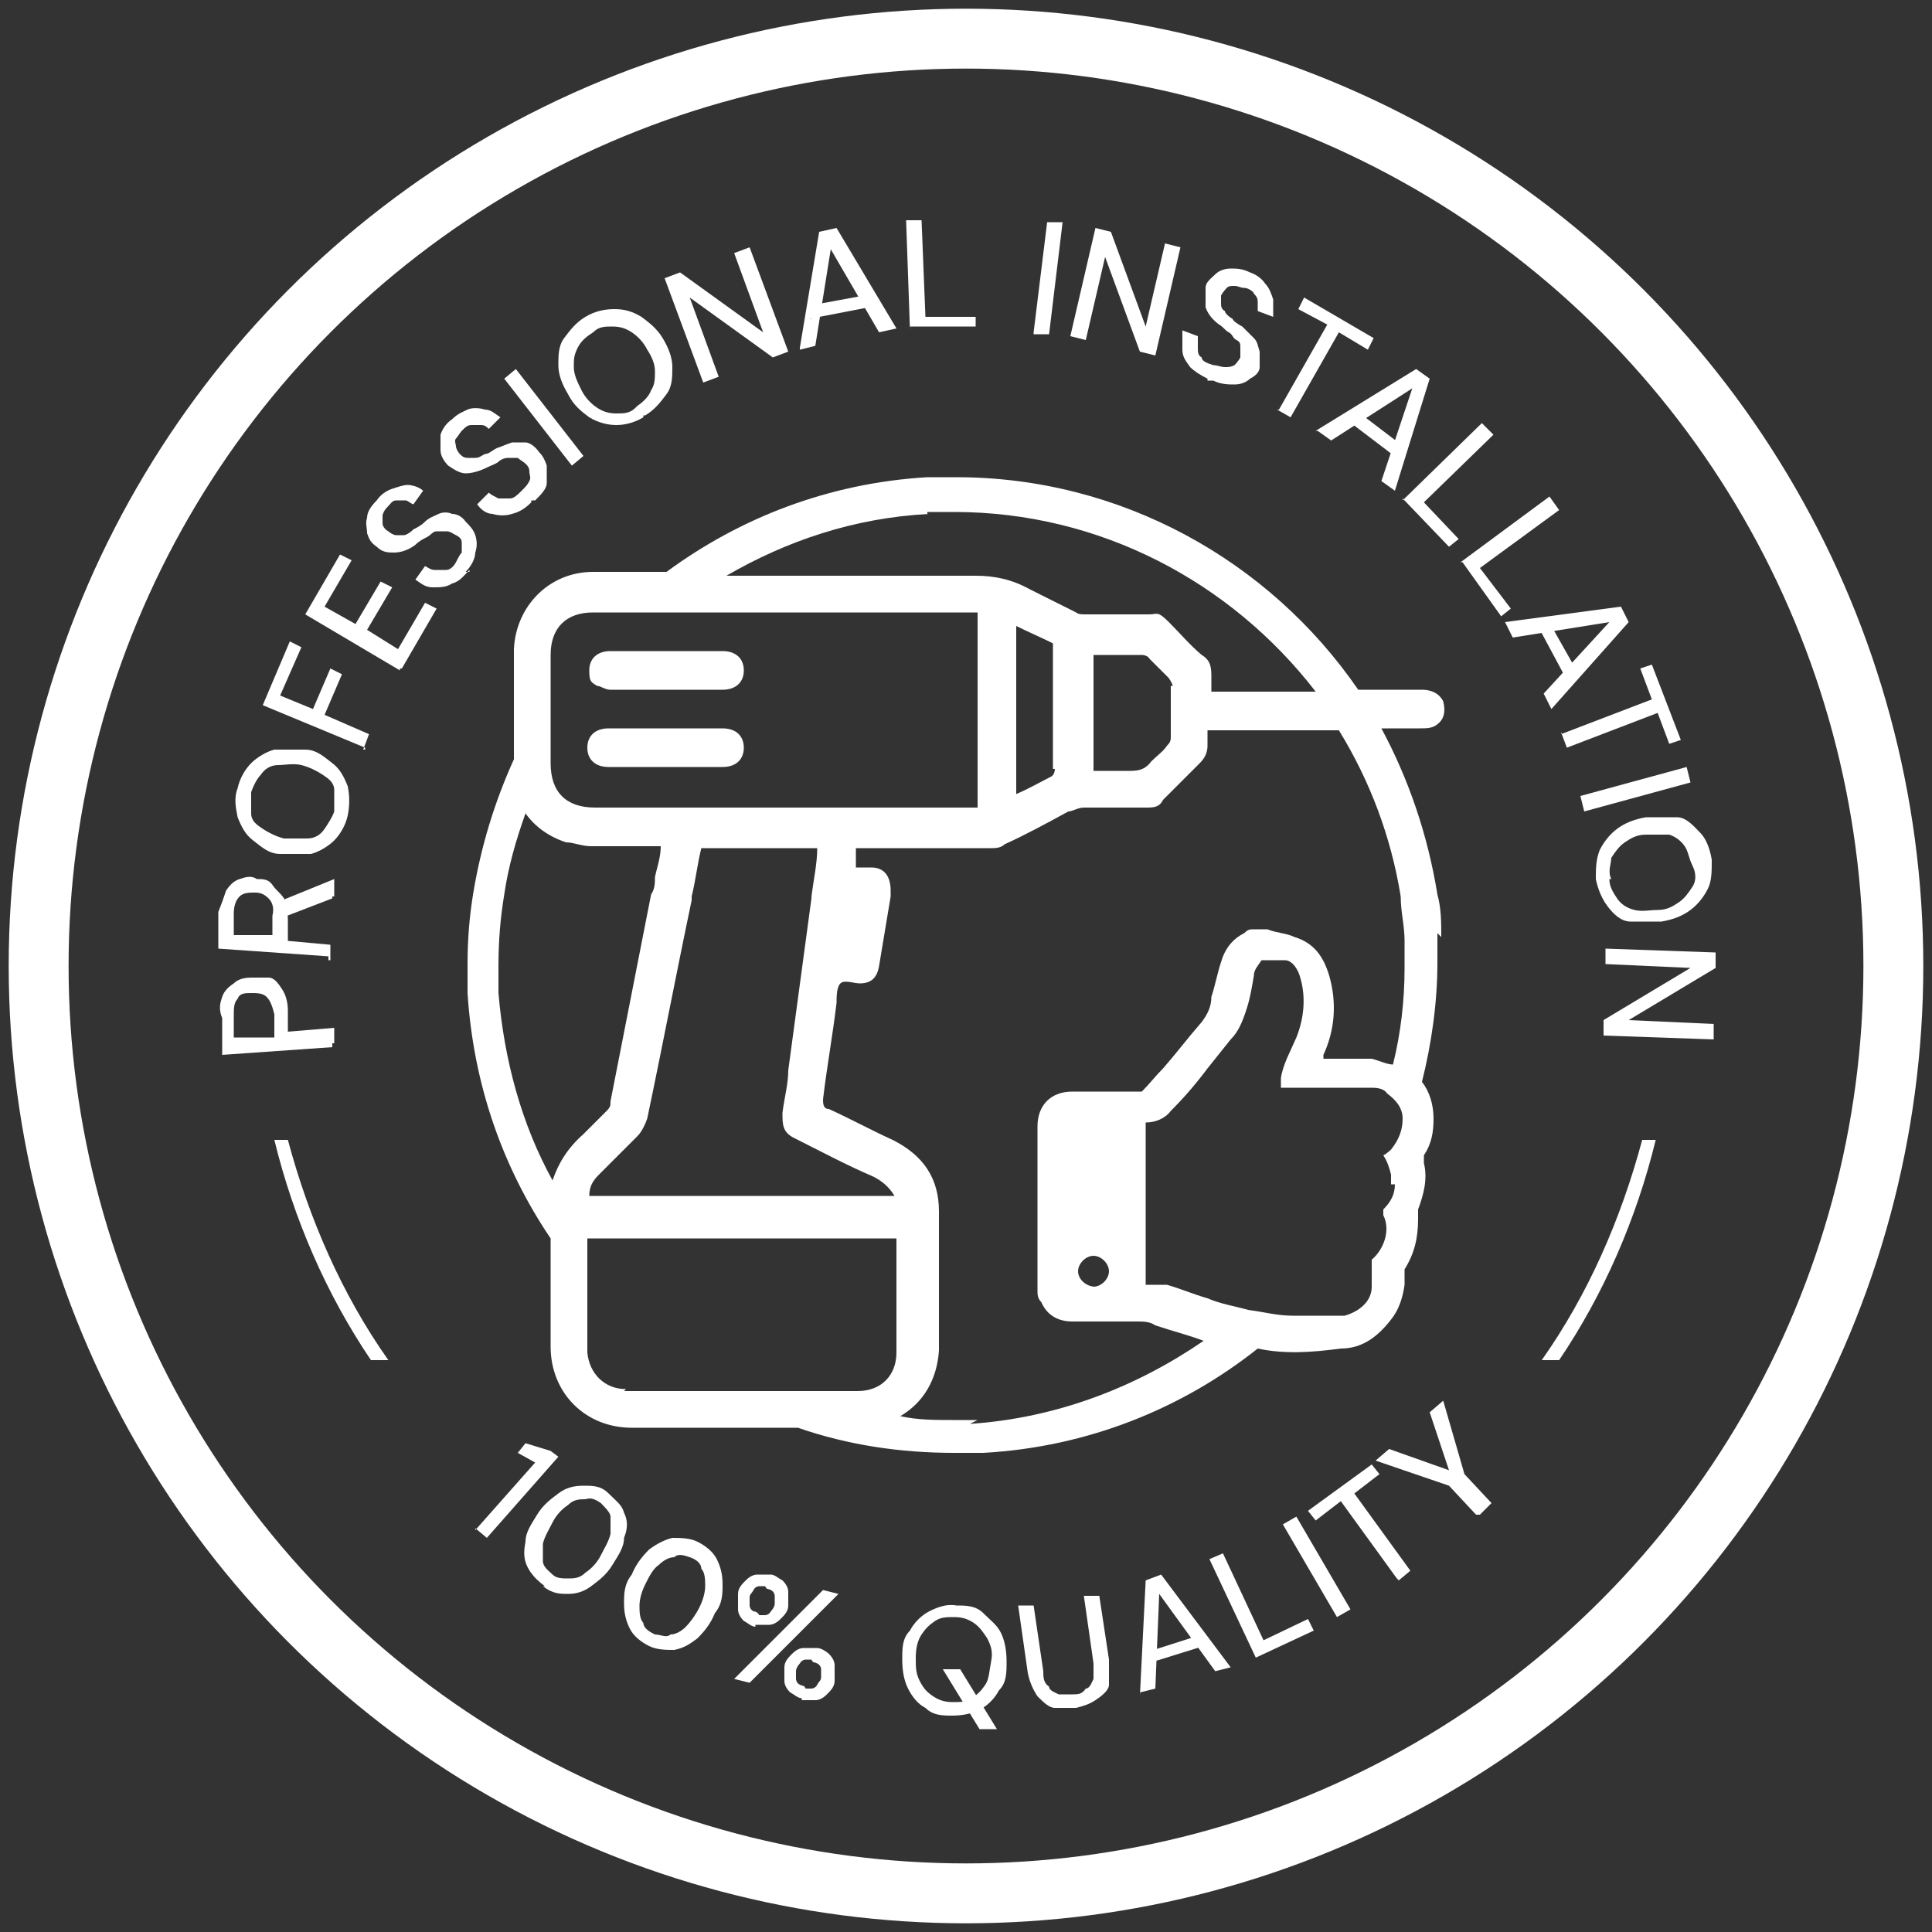<?xml version="1.0" encoding="UTF-8"?> <svg xmlns="http://www.w3.org/2000/svg" version="1.1" viewBox="0 0 100 100"><rect x="0" y="0" width="100" height="100" fill="#333333" stroke="none"/><defs><style> .cls-1 { fill: none; stroke: #fff; stroke-miterlimit: 10; stroke-width: 3.1px; } .cls-2 { fill: #fff; } .cls-3 { display: none; } .cls-4 { fill: #e5213e; } </style></defs><g><g id="Vrstva_1"><circle class="cls-1" cx="50" cy="50" r="48"></circle><g><path class="cls-2" d="M17.2,54.2l-5.7.4v-1.9c-.2-.5-.1-.8,0-1.1s.3-.5.6-.7c.2-.2.5-.3.9-.3s.6,0,.9,0c.3,0,.5.3.7.6s.3.7.3,1.1v1.1l2.4-.2v.8h-.1ZM14.2,53.6v-1.1c-.1-.4-.2-.7-.4-.9s-.5-.2-.8-.2-.6,0-.7.3c-.2.2-.2.5-.2.9v1.1s2.1,0,2.1,0Z"></path><path class="cls-2" d="M17,49.5l-5.7-.4v-1.9c.2-.5.3-.8.4-1.1.2-.3.4-.5.7-.6s.6-.2.9,0c.3,0,.6,0,.8.3s.4.4.6.7c.1.3.2.7.2,1.1v1.1l2.2.2v.8h-.1ZM14.1,48.5v-1.1c.1-.4,0-.7-.2-.9s-.4-.3-.7-.3-.6,0-.8.2-.3.5-.3.9v1.1h2ZM17.2,46.5l-2.6,1v-.9l2.7-1.1v.9h-.1Z"></path><path class="cls-2" d="M18,42.2c-.1.5-.4,1-.7,1.3-.3.3-.8.6-1.2.7-.5,0-1,0-1.6,0s-1-.4-1.4-.7-.6-.7-.8-1.2c-.1-.5-.2-1,0-1.5.1-.5.4-1,.7-1.3s.8-.6,1.2-.7c.5,0,1,0,1.6,0,.6,0,1,.4,1.4.7s.6.7.8,1.2c.1.5.1,1,0,1.5ZM17.3,42v-1.1c0-.4-.3-.6-.6-.8-.3-.2-.7-.4-1.1-.5s-.9,0-1.2,0c-.4,0-.7.2-.9.5-.2.2-.4.6-.5.9v1.1c0,.4.3.6.6.8s.7.4,1.1.5c.4,0,.9,0,1.2,0,.4,0,.7-.2.9-.5s.4-.6.5-.9Z"></path><path class="cls-2" d="M18.9,38.7l-5.3-2.2,1.4-3.3.6.3-1.1,2.5,1.7.7.9-2.1.6.3-.9,2.1,2.3,1-.3.8h.1Z"></path><path class="cls-2" d="M20.7,34.7l-4.9-2.9,1.8-3.1.6.3-1.4,2.4,1.6.9,1.3-2.2.6.3-1.3,2.2,1.6,1,1.4-2.4.6.3-1.8,3.1h-.1Z"></path><path class="cls-2" d="M24.3,29.5c-.3.3-.5.6-.9.7-.3.2-.6.2-1,.2s-.6-.2-.9-.4l.5-.7c.2.1.3.2.5.2h.6c.2,0,.4-.2.5-.4.1-.2.2-.4.3-.5v-.5c0-.2-.1-.3-.3-.4-.2-.1-.3-.2-.5-.2h-.5c-.2,0-.3.2-.5.3-.2.1-.4.2-.6.4-.4.3-.8.4-1.1.4s-.6,0-.9-.3c-.3-.2-.4-.4-.5-.7,0-.3-.1-.5,0-.8,0-.3.2-.6.5-.9.2-.3.5-.5.8-.6s.6-.2.8-.2.6.1.8.3l-.5.7c-.1,0-.3-.2-.4-.2h-.5c-.2,0-.3.2-.5.4-.1.1-.2.3-.2.4v.4c0,.1.1.3.3.4.1.1.3.2.4.2h.4c.1,0,.3-.1.5-.3.2-.1.4-.2.6-.4.2-.2.5-.3.7-.4s.5-.1.7,0c.2,0,.5.1.7.4.2.2.4.4.5.7s.1.6,0,.9c0,.3-.2.7-.5,1h.2Z"></path><path class="cls-2" d="M27.5,26c-.3.3-.6.5-1,.6-.3.1-.7.1-1,0-.3,0-.6-.2-.8-.5l.6-.6c.1.1.3.2.5.3h.6c.2,0,.4-.2.6-.4.2-.2.3-.3.4-.5s0-.3,0-.5-.1-.3-.2-.4-.3-.2-.4-.3h-.5c-.2,0-.4.1-.5.2s-.4.2-.6.3c-.4.2-.8.3-1.1.3s-.6-.2-.9-.4c-.2-.2-.4-.5-.4-.8v-.8c.1-.3.3-.6.6-.8.3-.3.6-.4.8-.5s.6-.1.9,0c.3,0,.5.2.8.4l-.6.6c-.1-.1-.2-.2-.4-.2h-.5c-.2,0-.3.1-.5.3-.1.1-.2.3-.3.4s0,.3,0,.4.1.3.2.4.2.2.4.2h.4c.2,0,.3-.1.5-.2.2,0,.4-.2.6-.3.3-.1.5-.2.8-.3h.7c.2,0,.5.2.7.5.2.2.3.4.4.7v.9c0,.3-.3.6-.6.9h-.2Z"></path><path class="cls-2" d="M29.6,24.1l-3.5-4.5.6-.5,3.5,4.5-.6.5Z"></path><path class="cls-2" d="M33.3,21.6c-.5.3-1,.4-1.4.4s-.9-.1-1.4-.4c-.4-.3-.8-.6-1.1-1.2-.3-.5-.5-1-.5-1.5s0-1,.3-1.4.6-.8,1.1-1.1c.5-.3,1-.4,1.5-.4s.9.1,1.4.4c.4.3.8.6,1.1,1.1s.5,1,.5,1.5,0,1-.3,1.4-.6.8-1.1,1.1h-.1ZM33,21c.3-.2.6-.5.7-.8.2-.3.2-.6.2-1s-.2-.8-.4-1.1c-.2-.4-.5-.7-.8-.9s-.6-.3-1-.3-.7,0-1,.3c-.3.2-.6.4-.8.8s-.2.6-.2,1,.2.8.4,1.2c.2.4.5.7.8.9.3.2.6.3,1,.3s.7,0,1-.3h0Z"></path><path class="cls-2" d="M36.4,19.8l-2-5.4.8-.3,4.3,3.1-1.5-4.1.8-.3,2,5.4-.8.3-4.3-3.1,1.5,4.1s-.8.3-.8.3Z"></path><path class="cls-2" d="M41.4,18l1-6,.9-.2,3.1,5.2-.9.2-2.5-4.3-.8,5-.8.2h0ZM42,16.5v-.7c0,0,2.7-.5,2.7-.5l.3.6-3.1.6h0Z"></path><path class="cls-2" d="M47.1,17.1l-.2-5.7h.8l.2,5h2.6c0-.1,0,.5,0,.5h-3.4v.2Z"></path><path class="cls-2" d="M53.5,17.2l.7-5.7h.8l-.7,5.8h-.8Z"></path><path class="cls-2" d="M55.4,17.4l1.3-5.6.8.2,1.8,4.9,1-4.3.8.2-1.3,5.6-.8-.2-1.8-4.9-1,4.3s-.8-.2-.8-.2Z"></path><path class="cls-2" d="M62.5,19.6c-.4-.2-.7-.4-.9-.6-.2-.3-.4-.5-.4-.9s0-.6,0-1l.8.3v.6c0,.2,0,.4.2.5,0,.2.3.3.6.4.2,0,.4.1.6.1s.3,0,.5-.1c0,0,.2-.2.3-.4v-.5c0-.2,0-.3-.2-.4s-.2-.3-.4-.4-.3-.3-.5-.4c-.4-.3-.6-.6-.7-.9,0-.3,0-.6,0-1,0-.3.3-.5.5-.7s.5-.3.8-.3.6,0,1,.2c.3.1.6.3.8.6.2.2.3.5.4.8v.9l-.8-.3v-.4c0-.2,0-.3-.2-.5,0-.1-.3-.3-.5-.3s-.3-.1-.5-.1-.3,0-.4.1c0,0-.2.2-.3.4v.4c0,.1,0,.3.2.4,0,.1.2.3.4.4,0,.1.3.3.5.4.2.2.4.4.6.6s.2.4.3.7c0,.2,0,.5,0,.8s-.3.5-.5.6c-.2.2-.5.3-.8.3s-.7,0-1.1-.2h-.3Z"></path><path class="cls-2" d="M66.2,21.2l2.5-4.4-1.5-.8.3-.6,3.6,2.1-.3.6-1.5-.9-2.5,4.4-.7-.4h0Z"></path><path class="cls-2" d="M68.1,22.3l5.2-3.2.7.5-1.8,5.8-.7-.5,1.6-4.8-4.2,2.7-.7-.5h0ZM69.8,21.8l.6-.4,2.1,1.6-.2.7s-2.5-1.9-2.5-1.9Z"></path><path class="cls-2" d="M72.6,25.9l4.1-4,.6.6-3.6,3.5,1.8,1.9-.5.4-2.4-2.5h0Z"></path><path class="cls-2" d="M75.6,29.1l4.6-3.4.5.7-4.1,3,1.6,2.1-.5.4-2-2.8h0Z"></path><path class="cls-2" d="M77.9,32.2l6-.8.4.8-4,4.5-.4-.8,3.4-3.7-5,.8-.4-.8ZM79.6,32.4h.7c0,0,1.3,2.3,1.3,2.3l-.5.5-1.5-2.8Z"></path><path class="cls-2" d="M80.8,38l4.7-1.8-.6-1.6.6-.2,1.5,3.9-.6.2-.6-1.6-4.7,1.8-.3-.8h0Z"></path><path class="cls-2" d="M81.8,41.2l5.5-1.5.2.8-5.5,1.5-.2-.8Z"></path><path class="cls-2" d="M82.6,45.5c0-.5,0-1,.2-1.5.2-.4.5-.8.9-1.1s.9-.5,1.5-.6c.6,0,1.1,0,1.6,0s.9.5,1.2.8.5.8.6,1.4c0,.6,0,1.1-.2,1.5s-.5.8-.9,1.1-.9.5-1.5.6c-.6,0-1.1,0-1.6,0s-.9-.4-1.2-.8-.5-.9-.6-1.4ZM83.3,45.5c0,.4.2.7.4,1,.2.3.5.5.9.6s.8,0,1.2,0c.5,0,.8-.2,1.1-.4.3-.2.5-.5.7-.8s.2-.7,0-1.1-.2-.7-.4-1c-.2-.3-.5-.5-.8-.6-.4,0-.8,0-1.2,0-.5,0-.8.2-1.1.4-.3.2-.5.5-.7.8,0,.3-.2.7,0,1.1h0Z"></path><path class="cls-2" d="M83.1,49.1l5.7.2v.8l-4.5,2.7,4.4.2v.8l-5.7-.2v-.8l4.5-2.7-4.4-.2v-.8Z"></path></g><g><path class="cls-2" d="M24.6,79.2l3.1-3.5-.9-.5.4-.5,1.3.4.4.3-3.7,4.2-.6-.5h0Z"></path><path class="cls-2" d="M28.2,82.1c-.4-.3-.7-.6-.9-1-.2-.4-.2-.8-.1-1.3,0-.5.3-.9.6-1.4.3-.5.7-.8,1.1-1.1s.8-.4,1.3-.4.9,0,1.3.4.7.6.8,1c.2.4.2.8,0,1.3,0,.5-.3.9-.6,1.4s-.7.8-1.1,1.1c-.4.3-.8.4-1.2.4s-.8,0-1.3-.4ZM28.6,81.5c.2.2.5.2.8.2s.6,0,.9-.3c.3-.2.6-.5.8-.9s.4-.7.5-1.1v-.9c0-.2-.3-.5-.5-.7-.3-.2-.5-.3-.8-.2-.3,0-.6,0-.9.3-.3.2-.6.5-.8.9s-.4.7-.5,1.1v.9c0,.3.3.5.5.7Z"></path><path class="cls-2" d="M33.6,85.2c-.4-.2-.8-.5-1-.9s-.3-.8-.3-1.3,0-1,.4-1.5c.2-.5.5-.9.9-1.3.4-.3.8-.5,1.2-.6.4,0,.9,0,1.3.2.4.2.8.5,1,.9s.3.8.3,1.3,0,1-.4,1.5c-.2.5-.5.9-.9,1.3-.4.3-.7.5-1.2.6-.4,0-.9,0-1.3-.2ZM33.9,84.6c.3,0,.6.2.8,0,.3,0,.6-.2.8-.4s.5-.6.7-1,.3-.8.3-1.1,0-.7-.2-.9c0-.3-.3-.5-.6-.6s-.6-.2-.8,0c-.3,0-.6.2-.8.4-.3.2-.5.6-.7,1s-.3.8-.3,1.1,0,.7.2.9c0,.3.4.5.6.6h0Z"></path><path class="cls-2" d="M38,86.9l4.6-4.6.8.2-4.6,4.6-.8-.2ZM39.1,84.2c-.2,0-.4-.2-.6-.3-.2-.2-.3-.4-.3-.6v-.8c0-.3.2-.5.4-.7s.4-.3.6-.3h.7c.2,0,.4.2.6.3.2.2.3.4.3.6v.7c0,.3-.2.5-.4.7s-.4.3-.6.3h-.7ZM39.3,83.6h.3c0,0,.2,0,.3-.2,0,0,.2-.2.2-.4v-.4c0,0,0-.2-.2-.3s-.2,0-.3-.2h-.3c0,0-.2,0-.3.2s-.2.2-.2.4v.4c0,0,0,.2.2.3,0,0,.2,0,.3.2ZM41.5,87.9c-.2,0-.4-.2-.6-.3-.2-.2-.3-.4-.3-.6v-.7c0-.3.2-.5.4-.7s.4-.3.6-.3h.7c.2,0,.5.2.6.3.2.2.3.4.3.6v.8c0,.3-.2.5-.4.7s-.4.3-.6.3h-.7ZM41.7,87.4h.3c0,0,.2,0,.3-.2s.2-.2.2-.4v-.4c0,0,0-.2-.2-.3s-.2,0-.3-.2h-.3c0,0-.2,0-.3.2,0,0-.2.2-.2.4v.4c0,0,0,.2.2.3s.2,0,.3.2Z"></path><path class="cls-2" d="M49.3,88.8c-.5,0-1,0-1.4-.4-.4-.2-.7-.6-.9-1s-.3-.9-.3-1.5,0-1.1.4-1.5c.2-.4.6-.8,1-1s.9-.4,1.4-.3c.5,0,1,0,1.4.4s.7.6.9,1,.3.9.3,1.5,0,1.1-.4,1.5c-.2.4-.6.8-1,1s-.9.3-1.4.3ZM49.3,88.1c.4,0,.7,0,1-.2s.5-.4.7-.7c.2-.3.2-.7.3-1.2s0-.8-.2-1.2c-.2-.3-.4-.6-.7-.8-.3-.2-.6-.3-1-.3s-.7,0-1,.2-.5.4-.7.7-.3.7-.3,1.2,0,.8.2,1.2.4.6.7.8.6.3,1,.3ZM50.7,89.5l-1.9-3.1h.9l1.9,3.1h-.9Z"></path><path class="cls-2" d="M55.7,88.4h-1.1c-.3,0-.6-.3-.9-.6-.2-.3-.4-.7-.5-1.2l-.5-3.5h.8c0,0,.5,3.4.5,3.4,0,.3,0,.6.3.8,0,.2.3.3.5.4h.7c.3,0,.5,0,.7-.3.2,0,.3-.3.4-.5v-.8l-.5-3.5h.8c0,0,.5,3.3.5,3.3,0,.5,0,.9,0,1.3,0,.3-.4.6-.7.8s-.6.3-1,.4h0Z"></path><path class="cls-2" d="M59,87.8l.3-6,.8-.3,3.6,4.8-.8.2-2.9-4-.2,4.9-.8.2v.2ZM59.4,86.2v-.7l2.5-.8.4.5-2.9.9h0Z"></path><path class="cls-2" d="M65,85.8l-2.4-5.1.7-.3,2.1,4.5,2.3-1.1.3.6s-3,1.4-3,1.4Z"></path><path class="cls-2" d="M69.2,83.7l-2.8-4.8.7-.4,2.8,4.8-.7.4Z"></path><path class="cls-2" d="M72.3,81.7l-2.9-4-1.3,1-.4-.5,3.3-2.4.4.5-1.3,1,2.9,4-.6.5h0Z"></path><path class="cls-2" d="M76.4,78.4l-1.4-1.5-3.8-1.3.7-.6,3.1,1.1h0c0,0-1-3-1-3l.7-.6,1.1,3.8,1.4,1.5-.6.6h0Z"></path></g><g><path class="cls-2" d="M74.6,48.5h0c0-.7,0-1.5-.2-2.2-.5-3.1-1.5-6-2.9-8.6h2c.4,0,.7,0,1-.3s.3-.7.2-1.1c-.2-.4-.6-.6-1.1-.6h-3.3c-4.6-6.7-12.3-11-20.8-11h-1.5c-5.1.3-9.7,2.1-13.5,4.9h-3.8c-2.3,0-4,1.8-4.1,4v5.7c-1,2.2-1.7,4.5-2.1,6.9-.2,1.2-.3,2.4-.3,3.7v1.5c.3,4.7,1.8,9,4.3,12.7v5.6c0,2.4,1.8,4.2,4.2,4.2h8.6c2.6.9,5.3,1.3,8.1,1.3h1.5c5.4-.3,10.3-2.3,14.2-5.4,1.4.3,2.8.2,4.3,0,1.1,0,1.9-.6,2.6-1.5.4-.5.6-1.1.7-1.8v-.8c.5-.8.7-1.6.7-2.6v-.5c.3-.8.5-1.6.3-2.4v-.4c.4-.6.5-1.2.5-1.9s-.2-1.4-.6-1.9c.5-2,.8-4.1.8-6.2v-1.5l.2.2ZM48,26.5h1.4c7.5,0,14.3,3.6,18.7,9.3h-5.4v-.7c0-.5,0-.9-.5-1.2-.6-.5-1.1-1.1-1.7-1.7s-.6-.4-1-.4h-3.3c-.2,0-.4,0-.5-.1l-2.4-1.2c-.9-.5-1.8-.7-2.8-.7h-12.9c3.1-1.8,6.6-3,10.5-3.2h-.1ZM60.6,35.4v2.7c0,.2,0,.3-.2.5-.2.3-.5.5-.8.8-.3.4-.6.5-1.1.5h-1.9v-6h2.5c0,0,.3,0,.4.2l1,1c0,0,.2.3.2.4h-.1ZM54.6,39.8c0,0,0,.3-.2.4-.6.3-1.1.6-1.8.9v-8.7c.6.3,1.3.6,1.9.9,0,0,0,.2,0,.3v6.2ZM28.5,33.9c0-1.4.8-2.2,2.2-2.2h19.9v10.1h-19.8c-1.5,0-2.3-.8-2.3-2.3v-5.6ZM42,46.3v.2c-.4,3-.8,5.9-1.2,8.9,0,.7-.2,1.4-.3,2.2,0,.6,0,1,.6,1.3,1.4.7,2.7,1.4,4.1,2,.4.2.8.5,1.1,1h-15.8c0-.5.2-.8.5-1.1l2-2c.2-.2.4-.6.5-.9.8-3.8,1.5-7.5,2.3-11.3v-.2c.2-.8.3-1.7.5-2.5h6c0,.8-.2,1.7-.3,2.5h0ZM25.8,50c0-1.3.1-2.5.3-3.7.2-1.4.6-2.8,1.1-4.2.5.7,1.2,1.2,2.1,1.5.4,0,.8.2,1.3.2h3.6c0,.6-.2,1.1-.3,1.6,0,.3,0,.6-.2.9-.7,3.6-1.4,7.1-2.1,10.7,0,.2,0,.3-.2.5-.4.4-.8.8-1.2,1.2-.8.7-1.3,1.5-1.6,2.4-1.6-2.9-2.5-6.2-2.8-9.7,0-.5,0-.9,0-1.4ZM32.4,71.9c-1.1,0-1.9-.8-2-1.9v-3.2h0v-2.7h0c0,0,16,0,16,0v5.9c0,1.2-.8,2-2,2h-12.1,0ZM50.7,73.5h-1.4c-.9,0-1.8,0-2.7-.2,1.2-.7,1.9-1.9,2-3.4v-7.2c0-1.7-.8-2.9-2.4-3.7-1.1-.5-2.2-1.1-3.3-1.6-.3,0-.3-.3-.3-.5.2-1.7.5-3.3.7-5,0-.3,0-.8.2-1s.7,0,1,0c.6,0,.9-.3,1-.9.2-1.2.4-2.4.6-3.6v-.3c0-.7-.3-1.2-1-1.2h-.8c0-.4,0-.7,0-1h7c.2,0,.5,0,.7-.2,1.1-.5,2.2-1.1,3.3-1.7.2,0,.5-.2.8-.2h3.2c.4,0,.7,0,.9-.4l1.9-1.9c.3-.3.4-.6.4-.9v-.8h6.8c1.6,2.6,2.7,5.5,3.2,8.6,0,.8.2,1.5.2,2.3v1.4c0,1.7-.2,3.4-.6,5-.3,0-.7-.2-1.1-.3h-2.5v-.2c.6-1.3.7-2.7.3-4.1-.3-1-.8-1.7-1.8-2-.4-.2-.9-.2-1.4-.4h-.7c-.2,0-.3,0-.5.2-.6.3-1,.8-1.2,1.5-.2.6-.3,1.2-.5,1.8,0,.5-.2.9-.5,1.3-.7.8-1.3,1.6-2,2.4-.4.4-.7.8-1.1,1.2,0,0-.2,0-.3,0h-3.3c-1.1,0-1.8.7-1.8,1.8v8.5c0,.2,0,.4.2.6.3.7.9,1,1.6,1h3.3c.4,0,.7,0,1,.2.9.3,1.7.5,2.5.8-3.5,2.4-7.6,4-12.1,4.3l.4-.2ZM56.7,66.6c-.5,0-.9-.4-.9-.8s.4-.8.8-.8.8.4.8.8-.4.8-.8.8h.1ZM72.2,61.3c0,.5-.2.9-.6,1.3,0,0,0,.2,0,.3.4.8,0,1.8-.6,2.3v.3c0,.4,0,.8,0,1.1h0c0,.8-.7,1.3-1.4,1.5-.4,0-.8,0-1.2,0h-1.5c-.8,0-1.5-.2-2.3-.3-.7-.2-1.4-.3-2.1-.6-.7-.2-1.4-.5-2.1-.7h0c-.3,0-.7,0-1.1,0v-8.4h0c.5,0,1-.2,1.3-.6.7-.7,1.3-1.4,1.9-2.2.4-.5.8-1,1.2-1.5.4-.4.6-.9.8-1.5.2-.6.3-1.2.4-1.8,0-.3.2-.5.4-.8h1.2c.4,0,.7.5.8.9.3,1,.2,2.1-.2,3.1-.3.7-.7,1.4-.8,2.1v.5h4.6c.3,0,.7,0,.9.3.4.3.8.7.8,1.3s-.2,1.1-.6,1.6c0,0-.2.2-.4.3.2.3.3.6.4,1v.5h.2Z"></path><path class="cls-2" d="M31.5,35.7h5.9c.7,0,1.1-.4,1.1-1s-.4-1-1.1-1h-5.8c-.7,0-1.1.4-1.1,1s.1.6.4.8c.2,0,.4.2.7.2h-.1Z"></path><path class="cls-2" d="M37.4,37.7h-5.9c-.7,0-1.1.4-1.1,1s.4,1,1.1,1h5.9c.7,0,1.1-.4,1.1-1s-.4-1-1.1-1Z"></path></g><g><path class="cls-2" d="M14.2,59c1,4.1,2.7,8,5,11.4h.9c-2.4-3.4-4.1-7.3-5.2-11.4h-.8,0Z"></path><path class="cls-2" d="M85,59c-1.1,4.1-2.8,8-5.2,11.4h.9c2.3-3.4,4-7.3,5-11.4h-.8,0Z"></path></g><g id="Vrstva_2" class="cls-3"><path class="cls-4" d="M50,86.9c-20.3,0-36.9-16.5-36.9-36.9S29.7,13.1,50,13.1s36.9,16.5,36.9,36.9-16.5,36.9-36.9,36.9ZM50,13.9c-19.9,0-36.1,16.2-36.1,36.1s16.2,36.1,36.1,36.1,36.1-16.2,36.1-36.1S69.9,13.9,50,13.9Z"></path></g></g></g></svg> 